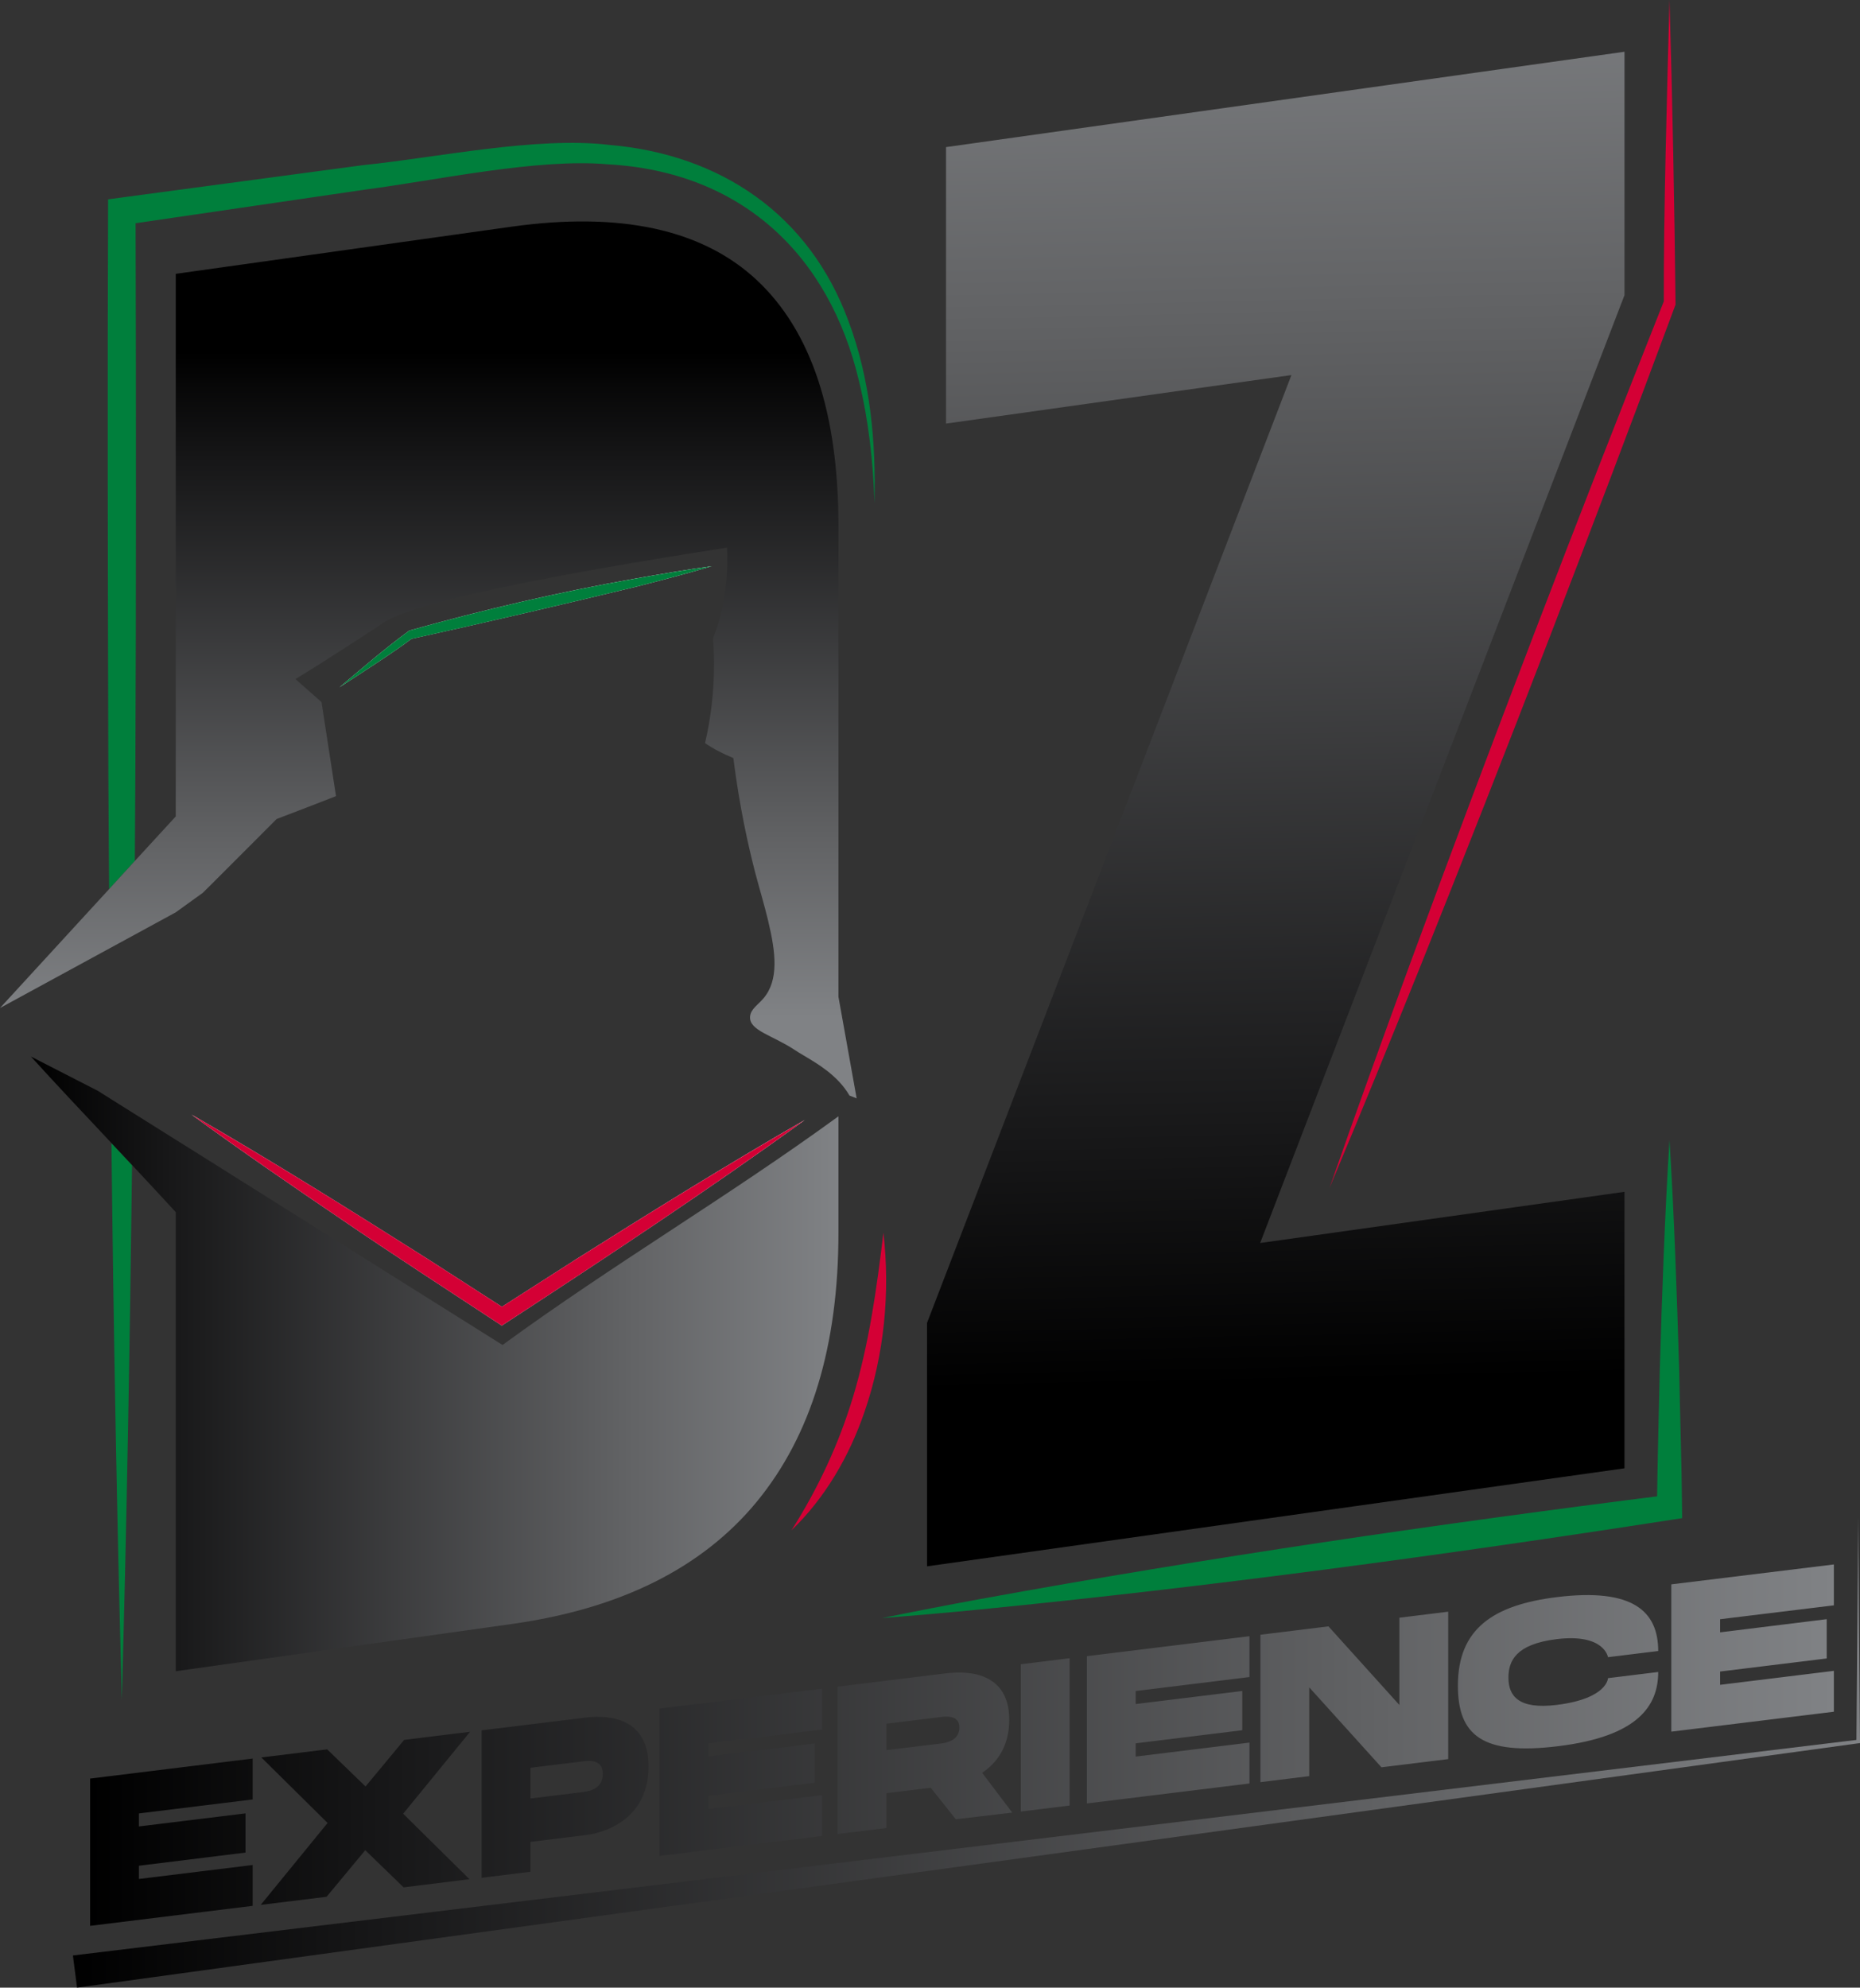 <svg viewBox="0 0 404.37 432.11" xmlns:xlink="http://www.w3.org/1999/xlink" xmlns="http://www.w3.org/2000/svg" data-name="Layer 2" id="Layer_2">
  <rect x="0" y="0" width="404.37" height="432.11" fill="#333333" stroke="none"/>
  <defs>
    <style>
      .cls-1 {
        fill: #d40035;
      }

      .cls-2 {
        fill: url(#linear-gradient-2);
      }

      .cls-3 {
        fill: #fff;
      }

      .cls-4 {
        fill: url(#linear-gradient-4);
      }

      .cls-5 {
        fill: url(#linear-gradient-3);
      }

      .cls-6 {
        fill: url(#linear-gradient-5);
      }

      .cls-7 {
        fill: #007f3c;
      }

      .cls-8 {
        fill: url(#linear-gradient-7);
      }

      .cls-9 {
        fill: url(#linear-gradient-6);
      }

      .cls-10 {
        fill: url(#linear-gradient);
      }
    </style>
    <linearGradient gradientUnits="userSpaceOnUse" y2="120.38" x2="114.55" y1="148.53" x1="114.03" id="linear-gradient">
      <stop stop-color="#000" offset=".36"></stop>
      <stop stop-color="#060606" offset=".45"></stop>
      <stop stop-color="#181819" offset=".57"></stop>
      <stop stop-color="#353637" offset=".72"></stop>
      <stop stop-color="#5e5f62" offset=".88"></stop>
      <stop stop-color="#808285" offset="1"></stop>
    </linearGradient>
    <linearGradient xlink:href="#linear-gradient" y2="239" x2="108.37" y1="285.45" x1="107.52" id="linear-gradient-2"></linearGradient>
    <linearGradient gradientUnits="userSpaceOnUse" y2="-15.57" x2="272.99" y1="300.61" x1="280.2" id="linear-gradient-3">
      <stop stop-color="#000" offset="0"></stop>
      <stop stop-color="#161617" offset=".16"></stop>
      <stop stop-color="#626365" offset=".74"></stop>
      <stop stop-color="#808285" offset="1"></stop>
    </linearGradient>
    <linearGradient xlink:href="#linear-gradient-3" y2="221.2" x2="93.12" y1="76.45" x1="93.12" id="linear-gradient-4"></linearGradient>
    <linearGradient xlink:href="#linear-gradient-3" y2="296.51" x2="182.28" y1="296.51" x1="6.71" id="linear-gradient-5"></linearGradient>
    <linearGradient xlink:href="#linear-gradient-3" y2="379.4" x2="398.69" y1="379.4" x1="19.59" id="linear-gradient-6"></linearGradient>
    <linearGradient xlink:href="#linear-gradient-3" y2="381" x2="407.5" y1="381" x1="15.85" id="linear-gradient-7"></linearGradient>
  </defs>
  <g data-name="Layer 1" id="Layer_1-2">
    <path d="M192.06,268c1.49,12.97.18,26.44-4.07,38.81-3.27,9.63-8.58,18.84-15.93,25.89,5.79-9.1,10.27-18.71,13.38-28.97,3.52-11.66,5.16-23.62,6.62-35.73h0Z" class="cls-1"></path>
    <path d="M28.71,253.28c-.47,38.89-1.16,77.85-2.22,116.22-1.09-39.93-1.81-80.52-2.26-120.99,1.49,1.6,2.99,3.19,4.48,4.78Z" class="cls-7"></path>
    <path d="M190.11,109.33c-.29-8.89-1.25-17.75-3.33-26.34-6.51-27.79-25.76-45.69-54.67-47.27-15.13-1.36-37.25,3.48-52.44,5.46l-50.19,7.35c.1,38.25.13,80.46-.05,118.75-.03,6.62-.07,13.26-.12,19.91l-5.59,6.1c-.07-8.69-.13-17.37-.17-26.01-.1-40.15-.21-84.01-.05-123.94l2.57-.35,52.86-7.09c15.81-1.6,37.68-6.29,53.53-4.4,24.21,2.07,43.46,15.13,51.98,38.25,4.74,12.6,6.03,26.24,5.67,39.58Z" class="cls-7"></path>
    <path d="M138.5,127.51c-16.24,3.93-32.73,7.8-49.05,11.39-3.53,2.69-10.75,7.36-15.64,10.52,4.97-4.21,9.96-8.5,15.19-12.34,16.11-4.53,32.65-8.39,49.13-11.29,5.52-.98,11.04-1.93,16.6-2.7-5.38,1.6-10.81,3.02-16.23,4.41Z" class="cls-10"></path>
    <path d="M41.66,242.32c17.44,10.03,34.48,20.71,51.48,31.47l15.97,10.29,15.57-9.97c16.59-10.47,33.25-20.84,50.26-30.61-20.85,15.13-43.29,29.96-64.91,44.08l-.94.61-.93-.61c-9.9-6.51-23.89-15.61-33.52-22.21-11.1-7.52-22.14-15.13-32.98-23.04Z" class="cls-2"></path>
    <path d="M362.95,247.85c1.04,16.49,1.6,33.37,2.11,49.91.17,9.69.55,20.31.62,29.95,0,0,.02,2.34.02,2.34,0,0-2.37.36-2.37.36-49.64,7.7-100.04,14.51-150.02,19.46-7.17.71-14.36,1.34-21.55,1.9,7.07-1.44,14.15-2.82,21.24-4.12,49.41-9.02,99.74-16.37,149.57-22.64,0,0-2.35,2.7-2.35,2.7.13-9.62.39-20.28.62-29.95.49-16.54,1.08-33.41,2.11-49.91h0Z" class="cls-7"></path>
    <path d="M362.95,0c.65,21.74,1.08,44.49,1.32,66.22-17.75,47.76-36.72,97.05-55.68,144.36-6.41,15.92-12.89,31.82-19.54,47.65,5.66-16.21,11.51-32.35,17.41-48.47,17.59-47.76,36.48-96.98,55.26-144.25-.05-19.02.68-44.65,1.23-65.51h0Z" class="cls-1"></path>
    <polygon points="201.54 287.6 280.76 81.54 205.67 92.09 205.67 31.98 353.17 11.25 353.17 64.17 273.96 270.23 353.17 259.1 353.17 319.21 201.54 340.52 201.54 287.6" class="cls-5"></polygon>
    <path d="M186.24,238.79c-.58-.25-1.09-.43-1.53-.6h-.02c-.67-1.17-1.5-2.23-2.41-3.18-1.56-1.63-3.35-2.94-5.02-4-1.76-1.13-3.38-2.01-4.47-2.74-4.83-3.2-9.91-4.22-9.73-7.21.1-1.66,1.67-2.54,2.94-4.04,3.33-3.94,2.67-9.88,1.02-16.74v-.03c-.81-3.37-1.88-6.93-2.84-10.56-1.48-5.72-3.38-14.1-4.75-24.89-2.09-.87-4.27-1.93-6.15-3.25,1.29-5.51,1.95-11.28,1.95-17.2,0-1.87-.07-3.73-.23-5.55,1.94-4.86,3.44-11.34,3.08-19.74-2.33.35-4.59.71-6.78,1.06-19.18,3.05-33.42,5.7-43.88,7.96-14.13,3.04-21.29,5.45-24.19,7.38-.23.16-3.44,2.32-7.92,5.19-4.52,2.92-8.33,5.31-11.07,6.99l5.66,4.99c1.05,6.83,2.11,13.65,3.15,20.45-4.29,1.68-8.58,3.33-12.9,4.97-4.29,4.3-8.59,8.61-12.89,12.9-1.06,1.05-2.1,2.11-3.17,3.15-1.95,1.42-3.92,2.83-5.88,4.24l-9.01,4.91-5.39,2.93L0,219.14l23.72-25.85,5.59-6.11,8.9-9.69V59.53l72.95-10.24c23.69-3.32,41.51.55,53.36,11.59,11.85,11.09,17.76,28.91,17.76,53.51v102.31l3.96,22.09Z" class="cls-4"></path>
    <path d="M182.28,242.68v25.31c0,24.6-5.92,44.08-17.76,58.49-11.85,14.4-29.67,23.29-53.36,26.59l-72.94,10.25v-99.79c-2.98-3.25-6.21-6.72-9.51-10.25-1.49-1.58-2.99-3.18-4.48-4.78-6.13-6.51-12.29-13.06-17.51-18.81,4.86,2.48,9.71,4.96,14.56,7.46.94.59,1.89,1.19,2.83,1.78,1.58.99,3.16,1.98,4.73,2.97,3.13,1.97,6.26,3.93,9.38,5.88,2.84,1.78,5.68,3.56,8.53,5.35.59.37,1.19.75,1.78,1.12,20.23,12.73,40.47,25.44,60.72,38.15,24.17-17.65,48.83-32.09,73.04-49.72Z" class="cls-6"></path>
    <path d="M89.44,138.9c-3.53,2.69-10.75,7.36-15.64,10.52,4.97-4.21,9.96-8.5,15.19-12.34,16.11-4.53,32.65-8.39,49.13-11.29,5.52-.98,11.04-1.93,16.6-2.7-5.38,1.6-10.81,3.02-16.23,4.41-16.24,3.93-32.73,7.8-49.05,11.39Z" class="cls-3"></path>
    <path d="M124.68,274.11c16.59-10.47,33.25-20.84,50.26-30.61-20.85,15.13-43.29,29.96-64.91,44.08l-.94.61-.93-.61c-9.9-6.51-23.89-15.61-33.52-22.21-11.1-7.52-22.14-15.13-32.98-23.04,17.44,10.03,34.48,20.71,51.48,31.47l15.97,10.29,15.57-9.97Z" class="cls-3"></path>
    <path d="M54.93,391.2v-8.89l-35.34,4.35v32.02l35.34-4.35v-8.88l-24.73,3.04v-2.88l23.17-2.86v-8.52l-23.17,2.84v-2.83l24.73-3.04ZM102.2,376.49l-14.33,1.76-8.4,10.13-8.34-8.07-14.31,1.76,14.4,14.24-14.54,17.81,14.32-1.76,8.41-10.13,8.33,8.08,14.33-1.77-14.42-14.24,14.55-17.81ZM127.18,373.42l-22.47,2.76v32.05l10.62-1.31v-6.5c2.68-.32,9.58-1.17,12.23-1.5,3.29-.41,13.43-3.04,13.43-14.91s-10.78-10.96-13.81-10.59ZM126.85,389.58c-1.62.19-11.52,1.41-11.52,1.41v-6.68s9.85-1.21,11.34-1.39c1.49-.19,4.38-.43,4.38,2.68s-2.57,3.77-4.2,3.98ZM178.71,376v-8.88l-35.36,4.33v32.03l35.36-4.34v-8.88l-24.74,3.04v-2.89l23.16-2.85v-8.53l-23.16,2.84v-2.83l24.74-3.04ZM213.52,385.41c3.11-2.09,5.89-5.62,5.89-11.54,0-11.36-10.78-10.45-13.81-10.08l-23.52,2.89v32.04l10.62-1.3v-7.58c1.81-.23,6.6-.81,9.65-1.18l5.44,6.85,12.28-1.45-6.55-8.65ZM204.6,379.03c-1.52.18-11.9,1.45-11.9,1.45v-5.74s10.33-1.27,11.74-1.45c1.4-.17,4.13-.4,4.13,2.26s-2.43,3.28-3.97,3.48ZM221.92,361.81v32.02l10.62-1.3v-32.03l-10.62,1.31ZM271.64,364.59v-8.88l-35.35,4.34v32.02l35.35-4.34v-8.89l-24.74,3.04v-2.88l23.17-2.85v-8.53l-23.17,2.84v-2.83l24.74-3.04ZM304.23,351.69v18.97l-15.42-17.09-14.79,1.82v32.05l10.61-1.31v-19.3l15.7,17.38,14.51-1.78v-32.05l-10.61,1.31ZM338.41,370.65c-8.24,1.01-10.47-1.92-10.47-5.92,0-3.55,1.5-7.28,10.47-8.38,10.41-1.27,11.17,3.92,11.17,3.92l10.92-1.34c0-8.63-5.49-13.74-22.01-11.72-13.98,1.72-21.54,6.97-21.54,19.24,0,10.78,5.27,15.21,21.82,13.17,17.36-2.13,21.73-8.79,21.73-16.13l-10.92,1.34s-.08,4.46-11.17,5.82ZM398.69,349v-8.89l-35.34,4.33v32.02l35.34-4.33v-8.89l-24.73,3.04v-2.89l23.17-2.84v-8.54l-23.17,2.86v-2.85l24.73-3.02Z" class="cls-9"></path>
    <path d="M154.72,123.1c-5.38,1.6-10.81,3.02-16.23,4.41-16.24,3.93-32.73,7.8-49.05,11.39-3.53,2.69-10.75,7.36-15.64,10.52,4.97-4.21,9.96-8.5,15.19-12.34,16.11-4.53,32.65-8.39,49.13-11.29,5.52-.98,11.04-1.93,16.6-2.7Z" class="cls-7"></path>
    <path d="M174.94,243.5c-20.85,15.13-43.29,29.96-64.91,44.08l-.94.61-.93-.61c-9.9-6.51-23.89-15.61-33.52-22.21-11.1-7.52-22.14-15.13-32.98-23.04,17.44,10.03,34.48,20.71,51.48,31.47l15.97,10.29,15.57-9.97c16.59-10.47,33.25-20.84,50.26-30.61Z" class="cls-1"></path>
    <polygon points="15.85 425.12 403.93 378.22 403.59 378.61 403.98 329.88 404.37 378.61 404.37 378.95 404.03 378.99 16.75 432.11 15.85 425.12" class="cls-8"></polygon>
  </g>
</svg>